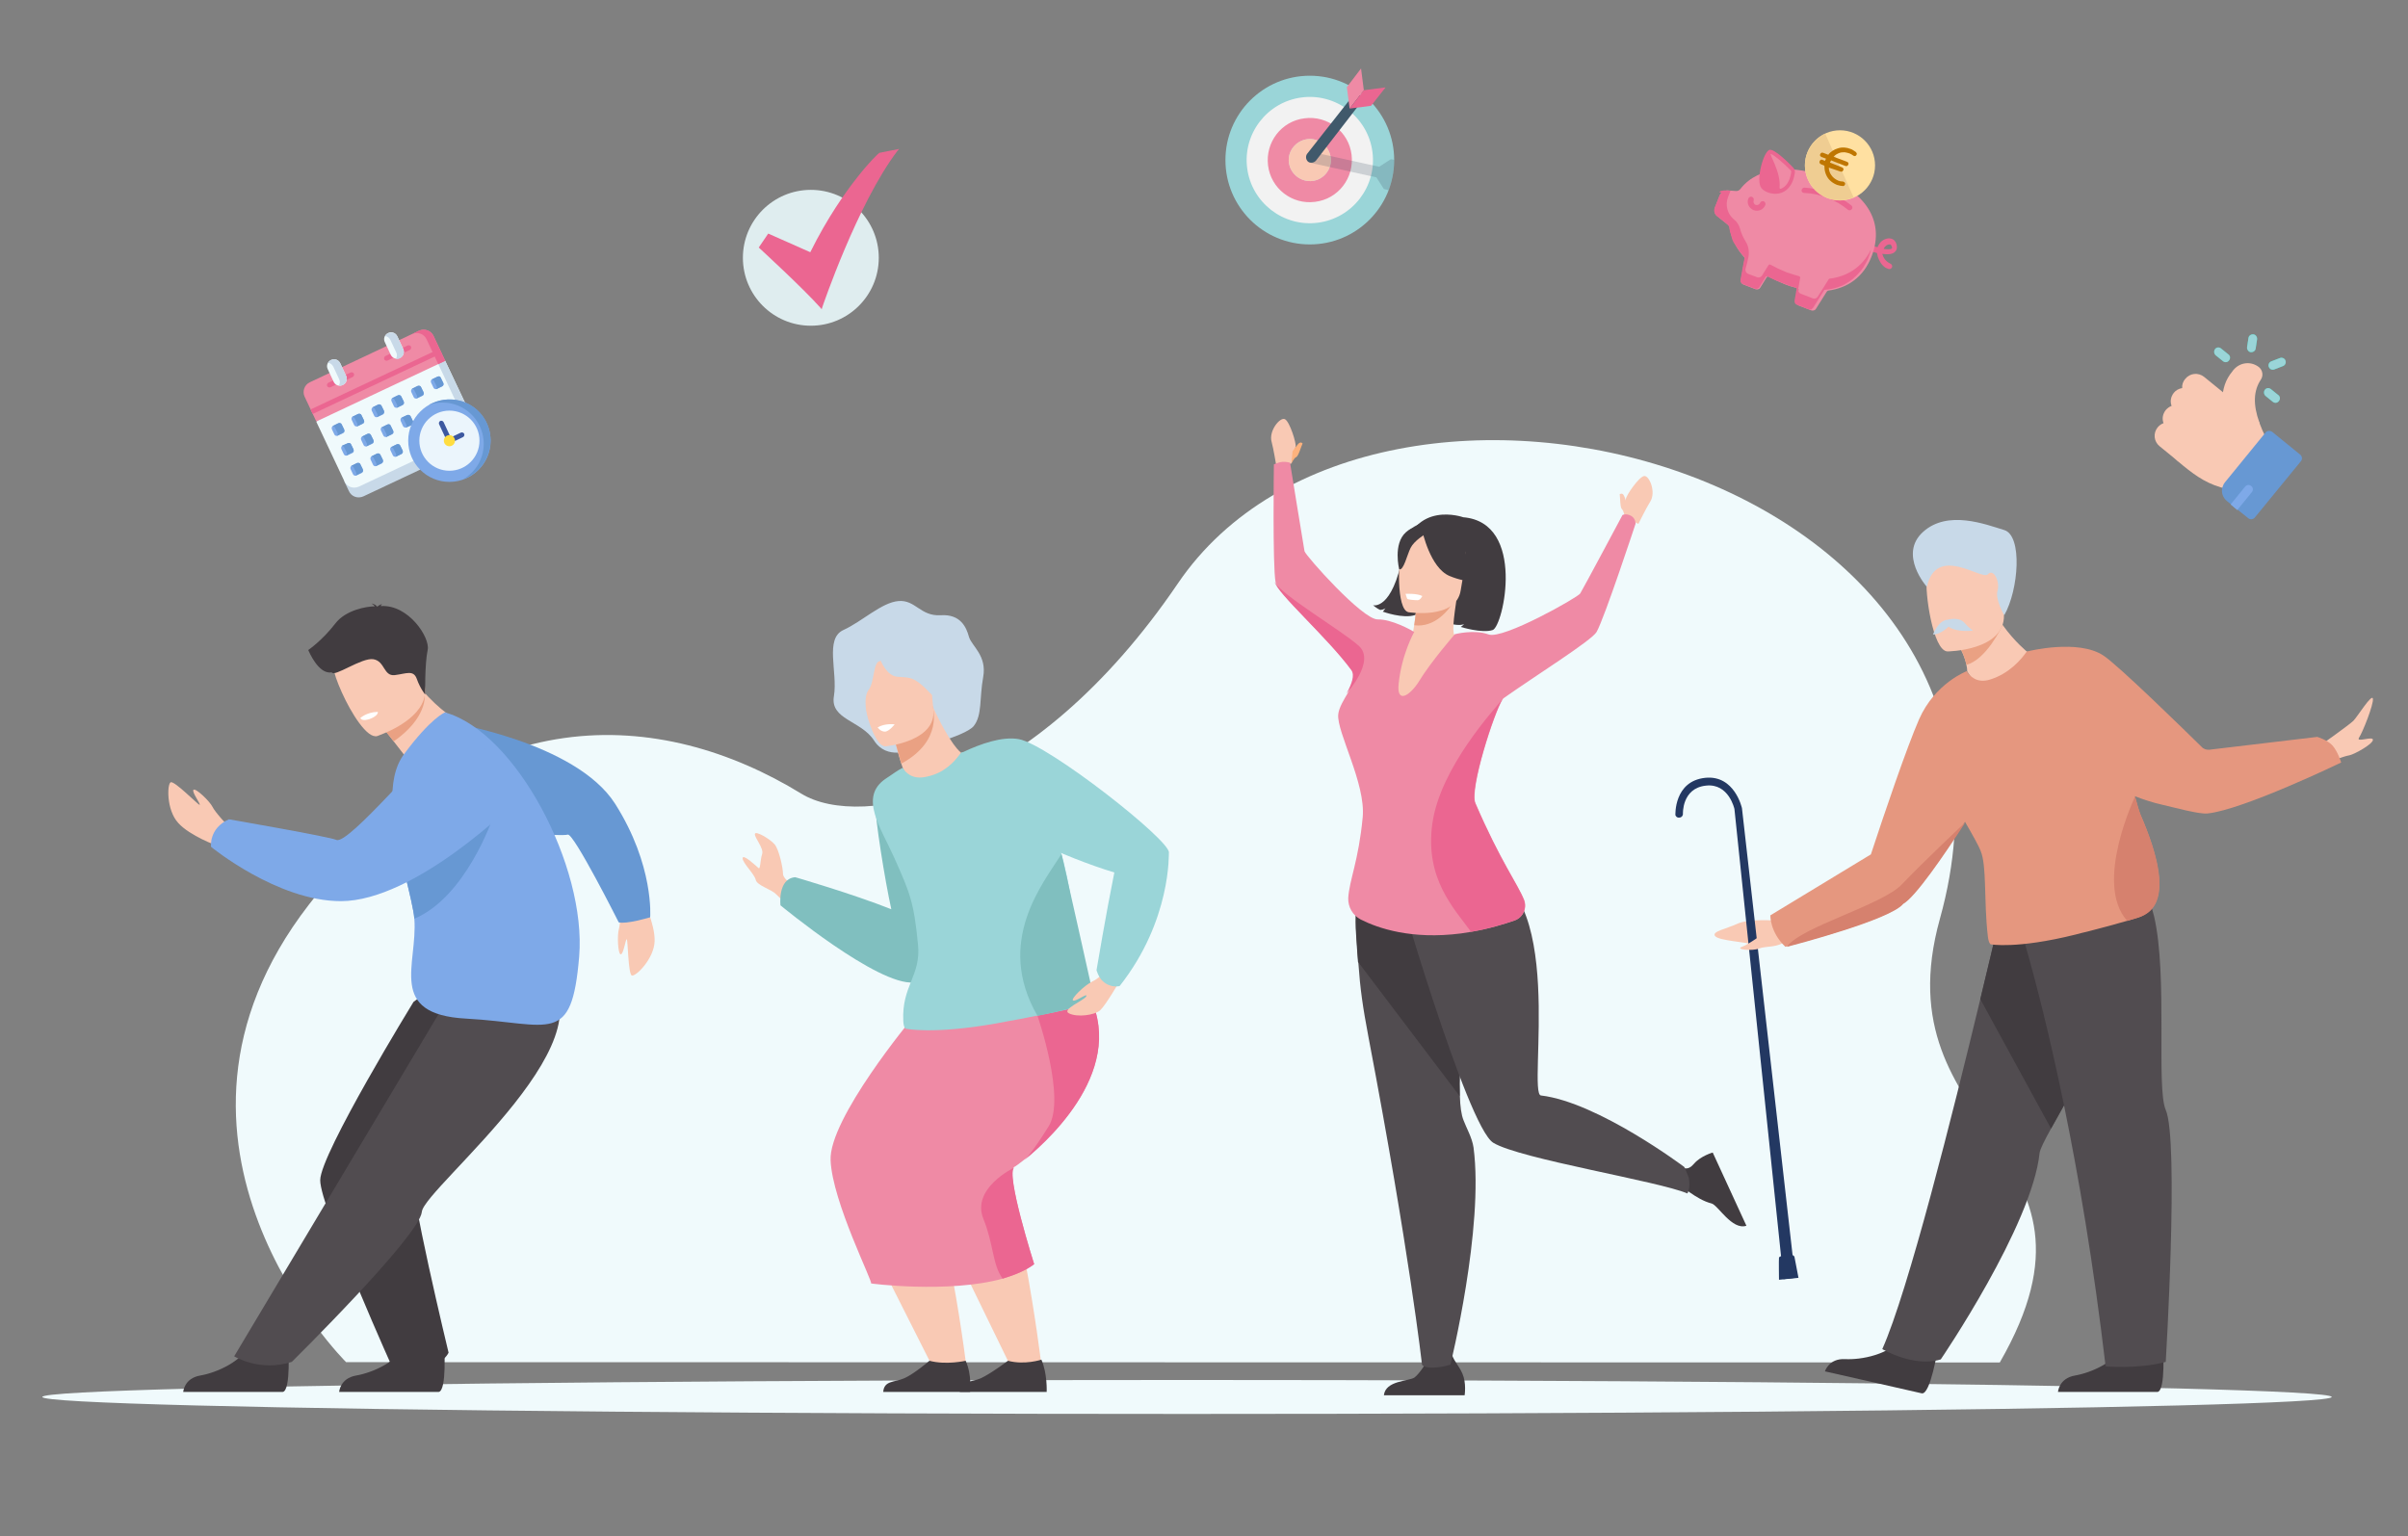 <svg xmlns="http://www.w3.org/2000/svg" xmlns:xlink="http://www.w3.org/1999/xlink" x="0px" y="0px" width="864.8px" height="551.9px" viewBox="0 0 864.8 551.9" style="enable-background:new 0 0 864.8 551.9;" xml:space="preserve"><rect x="0" y="0" width="864.8" height="551.9" fill="#808080" stroke="none"/><style type="text/css">	.st0{fill:#F0FAFC;}	.st1{display:none;}	.st2{display:inline;fill:#FFB27D;}	.st3{display:inline;fill:#C8D9E8;}	.st4{display:inline;fill:#E8945B;}	.st5{display:inline;}	.st6{fill:#FFB27D;}	.st7{display:inline;fill:#2B478B;}	.st8{display:inline;fill:#739AF0;}	.st9{display:inline;fill:#F99746;}	.st10{display:inline;fill:#ED7D2B;}	.st11{display:inline;fill:#FFFFFF;}	.st12{fill:#C8D9E8;}	.st13{fill:#F9C9B4;}	.st14{fill:#EF8AA5;}	.st15{fill:#413C40;}	.st16{fill:#EB6691;}	.st17{fill:#80BFBF;}	.st18{fill:#9AD5D8;}	.st19{fill:#EAA183;}	.st20{fill:#FFFFFF;}	.st21{fill:#233862;}	.st22{fill:#514C50;}	.st23{fill:#E5977F;}	.st24{fill:#D6816E;}	.st25{fill:#B2443B;}	.st26{fill:#6798D3;}	.st27{fill:#7EA9E8;}	.st28{fill:#FFE0A1;}	.st29{fill:#EFCD92;}	.st30{fill:#BF7600;}	.st31{fill:#29CCB1;}	.st32{fill:#73C3FF;}	.st33{fill:#F2F2F2;}	.st34{fill:#CDD6E0;}	.st35{opacity:0.2;fill:#334A5E;enable-background:new    ;}	.st36{fill:#40596B;}	.st37{fill:#DFEDEF;}	.st38{fill:#EBF5FC;}	.st39{fill:#3C58A0;}	.st40{fill:#FFDD40;}</style><g id="&#x421;&#x43B;&#x43E;&#x439;_2">	<g>		<path class="st0" d="M124.3,489.3c0,0-79.4-78.9-13.4-164.3c58.6-75.8,126.8-70.6,176.9-39.9c21.3,13.1,82.8,1.6,135.2-75.5   c71.4-105.2,318.8-41.4,273.7,120.4c-21.8,78.3,66.5,81.2,21.5,159.4L124.3,489.3z"></path>		<g id="shadow">			<ellipse class="st0" cx="426.3" cy="501.8" rx="411.1" ry="6.1"></ellipse>		</g>		<g class="st1">			<path class="st2" d="M590.8,316.6c0,0,7.1-4,9.1-4.1c2-0.1,8.8,1,8.3,2.5c-0.6,1.5-6.9,2.9-7.7,4c-0.8,1.1,4.4,1.2,3.2,2    c-1.3,0.8-11.3,1.1-12.2,0.9C590.5,321.8,590.8,316.6,590.8,316.6z"></path>			<path class="st2" d="M404.9,274.2c0,0-4-7.1-5.8-8.2c-1.7-1.1-8.1-3.7-8.4-2.1c-0.3,1.6,4.4,6.1,4.5,7.4c0.1,1.3-4.4-1.2-3.7,0.1    c0.7,1.3,9.1,6.8,10,7.1C402.5,278.8,404.9,274.2,404.9,274.2z"></path>			<path class="st3" d="M530.7,225.5c1.8-5,0.3-10.4-5.6-11c-5.3-0.6-10-2.4-11.8,2.6c-1.8,5,0.1,12.3,5.1,14.1    C523.3,233.1,528.8,230.5,530.7,225.5z"></path>			<path class="st3" d="M511,253.8c0,0,26-10.4,12.9-29.4c0,0-4.8-3.3-7.6-3.8c0,0-8.6-6.4-16.6-1.9c-8,4.5-12.2,8.3-9.5,15.9    C492.8,242.2,511,253.8,511,253.8z"></path>			<path class="st2" d="M495,247.7c0,0-0.7,2.7-1.6,6.5c-0.4,1.8-0.9,3.9-1.3,6c-0.3,1.5-0.6,3-0.8,4.5l-5,22.5l27.5-0.5l-1.3-17.1    c0,0-2.3-4-1.3-20.6c0-0.2,0-0.3,0-0.3L495,247.7z"></path>			<path class="st4" d="M493.4,254.2c-0.4,1.8-1.4,6.9-1.9,9c17.2-0.3,19.4-12.5,19.6-14.2c0-0.2,0-0.3,0-0.3    S501.2,251.4,493.4,254.2z"></path>			<g class="st5">				<path class="st6" d="M489.5,255c0,0,17.2,6.9,21.3-3.8c4.2-10.8,9.2-17.1-1.6-22c-10.8-4.9-14.5-1.6-16.8,1.6     C490.1,234.1,485.1,252.9,489.5,255z"></path>			</g>			<path class="st3" d="M499.2,223.7c0,0-5.6,18.5,16.3,24.3C515.6,248,524.3,222.8,499.2,223.7z"></path>			<path class="st3" d="M502.6,227c0,0-8.6,7-12.2,8.4C490.4,235.4,487.3,221.6,502.6,227L502.6,227z"></path>			<path class="st2" d="M497.8,478.8c0.5,6.6,0.8,11.2,0.8,11.2h-12.3c0,0-1.3-4.4-3.3-11c-3.3-11.3-8.5-29.2-11.9-43    c-5.4-21.8-2.4-84.1-2.4-84.1s21.7,1.6,32.6,2.8c10.9,1.3-4.7,74.2-5.8,77.1C494.6,433.8,496.6,462.5,497.8,478.8z"></path>			<path class="st2" d="M565.3,447.8c-0.1,0.2-0.2,0.3-0.2,0.3s-0.3,0-1-0.1h0c-2.1-0.3-7.5-1-14.2-2.1    c-14.8-2.4-35.9-6.7-42.5-11.8c-10.5-8.2-25-81.6-25-81.6s7.4-10.5,30.4-6.6c23,3.9,6.9,72,14,72.3c4.7,0.2,19.6,7.4,30,12.8    c5.4,2.8,9.6,5,10.6,5.6C570.1,437.9,566.2,446.1,565.3,447.8z"></path>			<path class="st7" d="M468.7,351.9c0,0-10.1,50.2-8.5,71.3c1.6,21.2,7.6,28.8,7.6,28.8s20,9.8,63.1-21.3c0,0,14.7-10,22.8-12.6    c1.3-0.4,1.8-2.1,0.9-3.1c-5.3-6.2-18.3-22.2-18.5-30.4c-0.2-10.4-12-47.7-23.4-46.8C501.4,338.6,468.7,351.9,468.7,351.9z"></path>			<path class="st8" d="M498.6,490h-12.3c0,0-1.3-4.4-3.3-11c3.5,0.9,9.2,1.6,14.8-0.2C498.3,485.4,498.6,490,498.6,490z"></path>			<path class="st7" d="M498.6,488.8c0,0-7,1.6-13,0c0,0-5.6,4.8-9.1,6.3c-3.4,1.5-7.2,0.7-7.5,4.9h31.2    C500.3,500,500.9,493.8,498.6,488.8z"></path>			<path class="st8" d="M565.3,447.8c-0.4,0.1-0.8,0.1-1.2,0.2h0c-2.1-0.3-7.5-1-14.2-2.1c7.5-5.9,7-15,7-15c5.4,2.8,9.6,5,10.6,5.6    C570.1,437.9,566.2,446.1,565.3,447.8z"></path>			<path class="st7" d="M567.5,436.5c0,0-2.3,6.8-6.8,11c0,0,1.1,7.3,0.6,11c-0.5,3.7-3.2,6.5,0.2,9l16.4-26.6    C577.9,441,573,437.2,567.5,436.5z"></path>			<path class="st9" d="M595.3,318.6c-0.2-1-1.8-3.5-1.8-3.5s-34.6-0.1-40.2-0.4c-5.6-0.2-14.3-31.3-19.8-36.1    c-5.5-4.8-20.9-9.1-20.9-9.1l-0.1,3.3l-24.8,1.2l3.2-7.2c0,0-7-1.8-17.2,0.6c-10.2,2.4-30.5,22.4-38.8,19.7    c-8.3-2.7-30.4-14.6-30.4-14.6s-2.2,0.7-3.2,1.9c-0.9,1-1.4,4.3-1.4,4.3s5.7,8.3,13.2,16.3c6.1,6.5,13.4,12.7,19.9,14    c9.2,1.9,23-1.3,32.1-4c0.3-0.1,0.6-0.2,0.8-0.3c-2.4,11.9-3.7,27.9-1.8,48.6c0,0,2.5,12.9,25.8,9.7c12.3-1.7,21.7-3.8,28.1-5.8    c5.7-1.8,8.9-3.7,9.6-5.4c0.6-1.4-0.6-13.5-2.3-27.9c6.7,7.4,15.3,13.8,25,13.8c18.1,0,44.2-14.7,44.2-14.7    S596,321.4,595.3,318.6z"></path>			<path class="st9" d="M490.8,266.9c0,0,0.1,3.6,3.9,4.2c3.9,0.7,17.8-1.5,17.8-1.5v6.8l-36.4,1L490.8,266.9z"></path>			<path class="st10" d="M527.6,351.9c-0.7,1.7-4,3.6-9.6,5.4c-9.7-17.7,7.2-33.4,7.2-33.4C527.3,341.4,528.3,350.2,527.6,351.9z"></path>			<path class="st10" d="M464.9,305c-9.1,2.7-22.8,5.9-32.1,4c-6.5-1.3-13.8-7.5-19.9-14l0,0c0,0,18.3,10,29.8,9    C454.4,303,464.9,305,464.9,305z"></path>			<path class="st11" d="M490,248c0,0,0.2,1.8,1.5,2.6c1.4,0.7,4.2-0.6,4.2-0.6S493.1,247.9,490,248z"></path>		</g>		<g>			<path class="st12" d="M327.2,269.3c0,0-8.7,3.9-13.3-3.3c-4.6-7.2-15.9-7.5-14.4-16c1.4-8.6-3.4-20.6,3.4-23.7    c6.8-3.1,13.7-9.9,19.8-10.4c6.1-0.5,7.8,5.5,15.1,5.1c7.3-0.5,9.3,4.5,10.2,7.8c1,3.3,6.5,6.7,5.1,14.4    c-1.4,7.7-0.3,13.7-3.4,17.6C346.5,264.7,327.2,269.3,327.2,269.3z"></path>			<path class="st13" d="M308.6,438.8l28.6,56.7l10.4-0.5c0,0-8.4-70.9-18.8-75.1C318.4,415.6,308.6,438.8,308.6,438.8z"></path>			<path class="st13" d="M334.6,432.6l28.2,57.9l11.1-1c0,0-8.8-71.6-19.2-75.9C344.4,409.5,334.6,432.6,334.6,432.6z"></path>			<path class="st14" d="M371.4,454.1c-3,2.3-7,3.9-11.3,5.2c-19.5,5.4-48.1,1.7-47.3,1.7c1,0-13.9-29.3-14.5-44.2    c-0.7-14.9,29.2-50.9,29.2-50.9l59.7-12.6l1.3-0.3c18.7,27.6-9.9,55-20.7,63.6c0,0,0,0,0,0c0,0,0,0,0,0c-1.8,1.4-3.1,2.4-3.6,2.6    c0,0,0,0,0,0C361,421.3,371.4,454.1,371.4,454.1z"></path>			<path class="st15" d="M346.8,488.8c0,0-7,1.6-13,0c0,0-5.6,4.8-9.1,6.3c-3.4,1.5-7.2,0.7-7.5,4.9h31.2    C348.4,500,349.1,493.8,346.8,488.8z"></path>			<path class="st15" d="M374,488.4c0,0-6,2-12,0.4c0,0-6.4,4.8-9.8,6.3c-3.4,1.5-7.2,0.7-7.5,4.9h31.2    C375.9,500,376.2,493.4,374,488.4z"></path>			<path class="st16" d="M371.4,454.1c-3,2.3-7,3.9-11.3,5.2c-3.7-4.9-3.2-12.3-6.9-21.4c-4.5-10.9,10.6-18.3,11.1-18.5    C361,421.3,371.4,454.1,371.4,454.1z"></path>			<path class="st16" d="M367.9,416.7c0.3-0.3,2.8-2.6,8.7-12.1c6.3-10.1-4-39.7-4-39.7l14.6-11.5l1.3-0.3    C407.3,380.6,378.6,408,367.9,416.7z"></path>			<path class="st13" d="M286.5,319.3c0,0-5.3-3.3-5.3-5.4c0-2.1-1.4-8.7-3-10.6c-1.6-1.9-7-5.1-7.1-3.7c-0.1,1.4,3.3,5.1,2.6,7.2    c-0.7,2.1-0.6,5.7-1.3,5c-0.8-0.7-5.7-5.3-5.7-3.5c0,1.7,4.2,5.6,4.7,7.7c0.4,2.1,5.6,3.4,7.3,5.2c1.7,1.8,8.4,7.6,8.4,7.6    L286.5,319.3z"></path>			<path class="st17" d="M339.4,337.7l-15.5-60.9c0-0.1-9.3,6.3-9.5,12.2c-0.2,4.7,3.4,27.2,5.7,37.6c-14.1-5.6-34.5-11.5-34.5-11.5    c-6.4,0.5-5.3,10.1-5.3,10.1s35,29,47.9,27.7c4.8-0.5,4.6-11.6,4.9-17.5L339.4,337.7z"></path>			<path class="st13" d="M319.6,259c0,0,0.6,2.8,1.6,6.5c0.5,1.8,1,3.9,1.6,5.9c0.4,1.5,0.9,3,1.4,4.4l9.1,20.8l11.9-26.2    c0,0-3.9-2.5-10.7-17.7c-0.1-0.2-0.1-0.2-0.1-0.2L319.6,259z"></path>			<path class="st18" d="M387.7,361.6c0,0-5.2,1.3-15.1,3.2c-1.7,0.3-3.5,0.7-5.5,1.1c-0.7,0.1-1.5,0.3-2.2,0.4    c-2.2,0.4-4.5,0.8-7,1.3c-23.1,4.1-32.7,1.9-32.7,1.9s-0.7-0.4-0.8-2.8c-0.6-12.6,6.4-16.2,5.3-27.3c-1.5-15.6-3-18.8-8.5-31.2    c-4.8-10.8-12.9-21.9-3.1-28.5c0.2-0.1,0.4-0.3,0.6-0.4c1.6-1,3.6-2.6,5.5-3.5c1,1.7,3.4,4.4,8.6,3.2c3.2-0.7,5.5-1.9,7.3-3.3    c0.1-0.1,0.2-0.1,0.3-0.2c2-1.5,3.3-3.2,4.3-4.5c0.2-0.2,0.4-0.5,0.6-0.7c0,0,0,0,0,0c0,0,0,0,0,0c0.1,0,0.4,0,0.7,0    c1.4,0.1,4,0.6,4,0.6c0.8,1.4-0.4,1.9,0.2,3.4c2.1,5.2,24.2,19.1,24.6,19.6c1.6,2,3.4,3.8,4.3,6.1    C387.9,324.5,387.7,361.6,387.7,361.6z"></path>			<path class="st19" d="M321.2,265.5c0.5,1.8,1.9,6.7,2.5,8.8c15.1-8.2,11.5-20,10.9-21.6c-0.1-0.2-0.1-0.2-0.1-0.2    S326.8,259.5,321.2,265.5z"></path>			<g>				<path class="st13" d="M318,268.1c0,0,18.4-1.7,17.2-13.2c-1.3-11.5,0.3-19.4-11.6-18.8c-11.8,0.6-13.6,5.3-14.1,9.2     C309,249.2,313.2,268.2,318,268.1z"></path>			</g>			<path class="st20" d="M315.2,261.3c0,0,1,1.5,2.6,1.5c1.5,0,3.5-2.6,3.5-2.6S317.8,259.7,315.2,261.3z"></path>			<path class="st17" d="M393.2,360c0,0-10.7,2.9-20.6,4.9c-15.4-26.6,2-47.6,8.6-58.1C381.4,307,393.2,360,393.2,360z"></path>			<path class="st13" d="M397,348.6c0,0-1.7,2.5-4.6,3.9c-3,1.4-8.1,6.5-7,6.9c1.1,0.4,5.4-3,4.7-1.5c-0.8,1.5-9,4.7-6.2,6.1    c2.9,1.5,9.2,0.7,11.2-1.1c2-1.8,6.9-10.3,6.9-10.3L397,348.6z"></path>			<path class="st18" d="M402.1,354.2c0,0-3.2,0.9-6.1-1.8c-1.5-1.4-2.2-3.9-2.2-3.9s3.4-20.3,6.4-35.1c-8.6-2.6-19.7-6.9-29.4-11.7    c-0.2-0.1-0.4-0.2-0.5-0.3c-9.1-4.7-16.8-9.8-19.8-14.6c-4-6.4-7.8-9.6-10.1-11.2c2-1.5,3.3-3.2,4.3-4.5c0.2-0.2,0.4-0.5,0.6-0.7    c0,0,0,0,0,0c0.2-0.1,0.5-0.2,0.7-0.3c5.9-2.8,13.9-5.7,19.9-4.6c10.7,2,54.6,36.5,53.9,40.8    C419.7,306.3,420.8,330.5,402.1,354.2z"></path>			<path class="st12" d="M316.3,237.3c0,0,2.1,5.5,6,5.8c3.9,0.3,5.3,0,8.8,3c3.5,3,4,5.1,6.3,3.6c2.4-1.4-3.4-21.5-13.9-19.4    c-10.5,2.2-21.7,13.6-20.1,18.3c1.6,4.7,8.1,9,8.1,9s-1.7-6.8,0.4-9.7C314.2,245,313.4,237.5,316.3,237.3z"></path>		</g>		<g>			<path class="st13" d="M638,330.7c0,0-9.9-0.8-14,1.1c-4.1,1.9-9.5,2.8-8,4.5c1.6,1.7,11.3,2,15.2,3.3c3.9,1.3,10.5-1.7,10.5-1.7    L638,330.7z"></path>			<g>				<path class="st21" d="M644.7,459l-19.1-168.7c0,0-2.6-12-13.2-10.9c-11.3,1.2-10.7,13.4-10.7,13.4s0.3,1,1.4,0.9     c1.2-0.1,1.3-1.2,1.3-1.2s-0.5-9.4,8.3-10.3c8.2-0.9,10.2,8.4,10.2,8.4l17.6,168.9L644.7,459z"></path>				<path class="st21" d="M638.9,459.7l7-0.7l-1.4-7.3c0,0,0-1-1.5-0.9c-1.3,0.1-4,0.2-4.1,1C638.8,452.4,638.9,459.7,638.9,459.7z"></path>			</g>			<path class="st13" d="M633.6,335.1c0,0-5.3,4-8,5c-2.7,1,3.8,1.6,6.2,0.6c2.4-1,6.9-0.1,9.9-3    C644.7,334.8,633.6,335.1,633.6,335.1z"></path>			<path class="st13" d="M833.5,267.6c0,0,10.3-7.3,11.7-8.7c1.4-1.4,6.7-10,7-7.9c0.3,2-3.7,12.1-5,14c-1.2,1.9,5.2-0.8,5,0.8    c-0.2,1.6-6.6,5.1-8.4,5.5c-1.9,0.3-6.9,2.2-6.9,2.2L833.5,267.6z"></path>			<path class="st15" d="M695.9,484.6c0,0-2.6,16.4-5.7,15.9c-0.4-0.1-15.4-3.5-15.4-3.5l-19.4-4.4c0,0,1.4-4.7,7.2-4.4    c5.8,0.3,16.1-1.5,21.2-8.2C689.1,473.1,695.9,484.6,695.9,484.6z"></path>			<path class="st22" d="M736.6,405.4c-2.4,4.3-3.9,7.4-4.1,8.7c-2.7,26.1-35.5,74.2-35.5,74.2c-9.7,3-21-3.7-21-3.7    c9.3-20.8,25.3-84.5,35.2-125.7c5.2-21.5,8.7-36.9,8.7-36.9s24.8,2.3,30,3.2C781.2,330.7,748.6,383.5,736.6,405.4z"></path>			<path class="st15" d="M736.6,405.4l-25.4-46.5c5.2-21.5,8.7-36.9,8.7-36.9s24.8,2.3,30,3.2C781.2,330.7,748.6,383.5,736.6,405.4z    "></path>			<path class="st15" d="M776.8,483.2c0,0,1.1,16.5-2,16.8c-0.4,0-15.8,0-15.8,0l-19.9,0c0,0,0.3-4.9,6.1-5.9    c5.8-1,15.4-5,18.9-12.6C767.7,473.5,776.8,483.2,776.8,483.2z"></path>			<path class="st22" d="M777.8,489.2c-10.1,2.7-21.6,1.6-21.6,1.6c-8.7-74-21.7-126.4-28.7-150.9c-0.7-2.6-1.4-4.8-2-6.7    c-1.7-5.8-2.8-8.9-2.8-8.9s21.4-10.8,40.8-8.9c4,0.4,6.7,3.7,8.6,8.7c0.6,1.5,1,3.2,1.5,5v0c5,21.5,0.7,61.6,4.2,69.6    C782.6,409.7,777.8,489.2,777.8,489.2z"></path>			<path class="st13" d="M728.1,234.2l-9.8,24.9l-11.8-17.9c0-0.8-0.1-1.6-0.3-2.4c-0.5-2.6-1.6-5-2.8-7c-2-3.5-4.3-5.8-4.3-5.8    l15.2-9.7c1.5,3.1,3.2,5.9,5,8.3c0,0,0,0,0,0C723.6,230.6,728.1,234.2,728.1,234.2z"></path>			<path class="st19" d="M719.2,224.6C719.2,224.6,719.2,224.6,719.2,224.6c-0.3,0.6-5.9,12.4-13,14.2c-0.5-2.6-1.6-5-2.8-7    C706.5,228.5,712.3,225.1,719.2,224.6C719.2,224.6,719.2,224.6,719.2,224.6z"></path>			<path class="st23" d="M837.6,267.7c-1.9-2-5.4-3-5.4-3l-38.7,4.6c-1,0.1-2.1-0.2-2.8-1c-5.7-5.6-30.2-29.6-35.4-32.9    c-9.1-5.9-26.8-1.5-26.8-1.5s0,0,0,0c0,0,0,0,0,0c0,0-0.2,0-0.6,0.1c-1.8,2.6-6.1,7.9-13.2,10.1c-4.8,1.5-7.3-1.3-8.4-3    c0,0-11.4,4.3-17.1,17.3c-4.5,10.3-12.5,33.9-17.3,48.5l-36.1,21.9c0,0-0.2,6,5.4,11.3c0,0,0.1,0,0.3-0.1    c3.4-0.9,37.4-9.8,41.8-15.4c4.4-2.5,14.5-17.2,22.4-29.4c0,0,0,0,0,0c2.8,4.8,5,8.8,5.6,10.4c2.3,5.5,1.1,17.5,2.6,30.7    c0.3,2.6,1,2.9,1,2.9s9.2,1.8,30.5-3.5c1.5-0.4,3-0.8,4.4-1.1c5.5-1.4,10.2-2.7,14-3.8c1.1-0.3,2.1-0.6,3-0.9    c4.9-1.4,15.7-5.5,1.8-37.5c-0.4-1-1.1-3.3-1.9-6.4c0,0,0,0,0,0c3.1,1.2,6.4,2.3,10,3.1c4.4,1,12.9,3.4,16.1,3.1    c12.8-1.3,48-18.3,48-18.3S839.6,269.9,837.6,267.7z"></path>			<path class="st24" d="M767,329.9c-0.9,0.3-1.9,0.5-3,0.9c-12.2-13.4,2.8-44.7,2.8-44.7l0,0c0.8,3,1.5,5.4,1.9,6.4    C782.6,324.4,771.9,328.5,767,329.9z"></path>			<path class="st13" d="M699.4,234c0,0,20.6-0.2,20.3-13.1c-0.3-12.8,2.1-21.5-11.1-21.9c-13.2-0.4-15.6,4.6-16.6,8.9    C691.2,212.2,694.1,233.8,699.4,234z"></path>			<path class="st24" d="M705.9,295.3c-7.9,12.2-18,26.9-22.4,29.4c-4.5,5.6-38.5,14.6-41.8,15.4c5.1-7.2,34.1-14.9,41.3-22.4    C690.7,309.6,705.9,295.3,705.9,295.3z"></path>			<path class="st25" d="M705.9,295.2C705.9,295.2,705.9,295.2,705.9,295.2C705.9,295.2,705.9,295.2,705.9,295.2z"></path>			<path class="st12" d="M692,210.8c0,0-10.3-11.6-1.4-19.7c8.9-8.1,22.6-2.7,29.2-0.7c6.6,2,5.2,21.5,0,30.6c0,0-3.4-5.8-2.4-8.9    c0.9-3.1-1.4-8.1-3.5-5.8C711.7,208.6,695.5,195.3,692,210.8z"></path>			<path class="st12" d="M699.5,222.6c0,0,3.9-1.2,6,1.1c2,2.3,3.1,2.8,3.1,2.8s-5.8,0.8-8.8-1.4c0,0-2.9,2.9-5.6,2.8    C694.2,227.9,696.1,222.8,699.5,222.6z"></path>		</g>		<g>			<path class="st15" d="M103.5,483.2c0,0,1.1,16.5-2,16.8c-0.4,0-15.8,0-15.8,0l-19.9,0c0,0,0.3-4.9,6.1-5.9    c5.8-1,15.4-5,18.9-12.6C94.4,473.5,103.5,483.2,103.5,483.2z"></path>			<path class="st15" d="M148.5,359.9c0,0-33.4,54.4-33.5,64c-0.1,9.7,27.2,70.2,27.2,70.2s15.5-1.5,18.9-8.2    c0,0-14.9-61.8-12.3-62.7c2.7-0.9,41.2-35.7,44.5-48C196.8,363,177.9,336.5,148.5,359.9z"></path>			<path class="st22" d="M162.5,355.9L84.1,487.2c0,0,9.2,5.7,20.7,2c0,0,45.9-45.3,46.7-53.9c0.7-8.6,74.4-66.1,40.9-87.4    S162.5,355.9,162.5,355.9z"></path>			<path class="st13" d="M82.2,297c0,0-4.9-5.1-5.9-7.2c-1-2-6-6.8-6.8-6.1c-0.8,0.6,2.7,5.3,2.2,5.4c-0.5,0.1-9-8.7-10.4-8.1    c-1.3,0.6-1.6,9.9,2.7,14.6c4.2,4.7,14,8.2,14,8.2L82.2,297z"></path>			<path class="st13" d="M223,324.3c0,0-0.1,7.1-0.7,9.3c-0.7,2.2-0.4,9,0.6,9.2c1,0.2,1.8-5.7,2.2-5.4c0.4,0.2,0.5,12.5,1.8,13    c1.4,0.5,8-6,8.2-12.3c0.2-6.3-4.4-15.6-4.4-15.6L223,324.3z"></path>			<path class="st26" d="M160.9,259.4c0,0,45.8,7.1,60,29.3c14.1,22.2,12.6,40.8,12.6,40.8s-8.7,2.6-11.3,1.8    c0,0-16.2-32.2-18.3-31.5c-2,0.7-28.5-0.7-32.3-4.1C167.8,292.1,160.9,259.4,160.9,259.4z"></path>			<path class="st15" d="M159.5,483.2c0,0,1.1,16.5-2,16.8c-0.4,0-15.8,0-15.8,0l-19.9,0c0,0,0.3-4.9,6.1-5.9    c5.8-1,15.4-5,18.9-12.6C150.3,473.5,159.5,483.2,159.5,483.2z"></path>			<path class="st13" d="M132.2,251.7c0,0,5.2,3.1,6.3,10.9l15.8,20.3l7.2-25.9c0,0-9-6-15-16.4L132.2,251.7z"></path>			<path class="st27" d="M208,343.6c-2.7,32.3-10.1,24-40.5,22.3c-28.7-1.5-17.4-19.5-18.7-35.9c-0.1-1-0.2-1.9-0.4-2.9    c-0.9-4.9-2.4-10.6-3.8-16.5c-3.5-14.5-6.4-30.4,0.5-39.7c9.7-13.1,14.7-15,14.7-15C185.2,262.9,210.7,311.3,208,343.6z"></path>			<path class="st26" d="M177.2,293.1c-0.1,0.6-9.9,29.2-28.4,36.9c-0.1-1-0.2-1.9-0.4-2.9c-0.9-4.9-2.4-10.6-3.8-16.5    c0.9-0.7,1.8-1.3,2.7-1.7C156.8,304.3,176.9,293.5,177.2,293.1z"></path>			<path class="st27" d="M184.9,288.2c0,0-35.7,35.5-62.5,35.5c-22.8,0-46.6-19.5-46.6-19.5s-0.9-6.6,6.4-9.9c0,0,36.4,6.3,38.6,7.4    c4.3,2,33.6-33.6,38.8-36C175.5,258.2,184.9,288.2,184.9,288.2z"></path>			<path class="st19" d="M137.2,261.1l4.2,5.2c11.8-8.2,11.5-16.4,10.9-17.5l-12,9L137.2,261.1z"></path>			<path class="st13" d="M152.1,244.6c3.4,10.2-8.6,16.5-14.1,18.8c-1.5,0.6-2.5,1-2.5,1c-1.9,0.5-4.2-1.6-6.5-4.7    c-4.6-6.2-9-16.6-9.2-19.7c-0.4-4.7,0.5-10.6,14.1-14.3C147.4,222,147.7,231.6,152.1,244.6z"></path>			<path class="st15" d="M110.7,233.5c0,0,5-3.4,9.7-9.5c3.8-5,11.5-6.2,14.2-6.2c-0.2-0.3-0.6-0.7-1.2-1c0,0,1.3,0.1,1.9,1    c0.1,0,0.2,0,0.2,0.1c0,0,0.9-0.8,1.8-0.9c0,0-0.5,0.2-0.5,0.6c0,0,0,0.1,0,0.1c10-0.6,17.7,11.4,16.8,15.7    c-1.1,5.2-0.9,16.1-0.9,16.1s-1.8-2.2-3-5.6c-1.2-3.4-3.8-1.9-7.9-1.4c-4.1,0.5-3.5-5-7.7-5.7c-4.2-0.7-14.1,6.6-15,4.7    C114.4,242.4,110.9,233.9,110.7,233.5z"></path>			<path class="st20" d="M135.7,255.7c0,0,0.3,1.4-3,2.6c0,0-2.7,1-3.3-0.4C129.4,258,131.5,255.8,135.7,255.7z"></path>		</g>		<g>			<path class="st15" d="M519.8,207.2c0,0,5.7,9.3-5,15.2c0,0,8.2,3,11,1.8c0,0-0.7,0.7-1.2,1c0,0,7.7,2.4,11.5,1.1    s12.1-38.6-10.6-40.5c0,0-17.9-6.4-21.7,13.6s-10.7,18-10.7,18s1.7,1.4,2.6,1.7c0,0,1.5-0.1,1.9-0.7c0,0-0.6,1-1,1.3    c0,0,7.3,2.7,11.7,1.2C512.8,219.3,519.7,211.6,519.8,207.2z"></path>			<path class="st15" d="M497,501.2h29c0,0,0.7-4.4-0.8-7.8c-1.4-3.2-3.7-5.2-3.9-7.7c-1.8,1.9-4.1,3.1-8.3,2.6    c-0.5,0.8-3.3,5.3-5,6.5C506,496.2,497.6,495.8,497,501.2z"></path>			<path class="st22" d="M520.9,490.2c0,0-2.5,0.8-5,1c-4.6,0.4-5.2-1-5.2-1s-4.5-40.4-19.2-117.5c-2.1-11.1-3-17.3-3.7-27.2    c-0.2-3-0.5-6.3-0.7-10.1c-0.7-10.4,0.9-27.9,8.7-32.5c3.5-2.1,8.4-1.5,14.9,3.6c0.5,0.4,1,0.8,1.6,1.3    c19,16.5,11.2,63.7,12,85.9c0.1,3.7,0.5,6.7,1.3,8.7c1,2.7,3.1,6.3,3.6,9.8C533,441,520.9,490.2,520.9,490.2z"></path>			<path class="st15" d="M524.2,393.7l-36.5-48.2c-0.2-3-0.5-6.3-0.7-10.1c-0.7-10.4,0.9-27.9,8.7-32.5l14.9,3.6    c0.5,0.4,1,0.8,1.6,1.3C531.2,324.3,523.4,371.5,524.2,393.7z"></path>			<path class="st15" d="M627.2,440.3l-12.1-26.3c0,0-4.3,1.2-6.7,4c-2.3,2.7-4,2.2-9.3-1.5c2,3.1,2.3,4.9,3.5,8.9    c1,0.1,6.5,5.5,12.1,6.9C617,432.9,622,442,627.2,440.3z"></path>			<path class="st22" d="M500.8,314.5c0,0,26,90.2,35.5,96c9.5,5.8,59.5,13.8,69.7,18.2c0,0,1.2-1.8,0.5-5.6    c-0.2-0.8-1.6-3.9-1.6-3.9s-31-23.3-51.5-25.7c-5.1-0.6,10.3-78-23.9-81.1C498.1,309.6,500.8,314.5,500.8,314.5z"></path>			<path class="st13" d="M463.8,166.5c0,0,0.7-3.5,1.5-6.1c0.3-1.2-2.1-8.9-3.8-9.8c-1.7-1-6,4.2-4.8,8.2c0.6,2.1,1.7,8.7,1.7,8.7    L463.8,166.5z"></path>			<path class="st6" d="M463.8,166.5c0,0,0.9-2,1.7-2.3c0.8-0.3,1.7-3.6,2.3-4.9c0,0-0.6-0.9-1.6,0.2c-0.6,0.7-2,2.6-2,2.6    L463.8,166.5z"></path>			<path class="st13" d="M583.3,178.2c0.2,0.4,0.4,1,0.6,1.6c0-0.2,0-0.3,0-0.5c0-1.2,4.6-7.9,6.5-8.3c1.9-0.4,4.5,5.8,2.2,9.3    c-1.2,1.8-4.2,7.9-4.2,7.9l-4.9-2.5c0,0-0.3-2.2-1-2.8c-0.7-0.6-0.6-4-0.8-5.4C581.9,177.5,582.7,176.8,583.3,178.2z"></path>			<path class="st13" d="M506,231.1c-0.1,0,5.2,3.8,9.7,3.3c4.2-0.5,7.6-5.4,7.6-5.4c-1.7-0.6-1.8-3-0.3-13.1l-0.8,0l-13.4,0.6    c0,0-0.3,4.1-0.9,8C507.4,227.8,506.8,230.9,506,231.1z"></path>			<path class="st19" d="M508.8,216.6c0,0-0.3,4.1-0.9,8c7.3,0.9,12.2-5.2,14.3-8.6L508.8,216.6z"></path>			<path class="st15" d="M523.8,214.7c0,0,4.7-5.5,6.4-10.5c1.2-3.6,1.4-17.5-12.7-17.6c0,0-4-0.2-8.2,1.8    c-3.3,1.6-8.2,5.3-5.2,17.9l0.6,4.2L523.8,214.7z"></path>			<path class="st13" d="M489.2,311c0,0,13.1,8.3,35.1,3c0.3-0.1,12.5-2,12.5-2c-0.3-0.8-13.1-22-13.4-22.8    c-3.9-10,5.1-57.9-0.8-60.6c-1.5,1.7-5.8,2.8-9.6,2.5c-4.3-0.4-5.7-2.2-5.3-4.2c-4.7,2.2-8.4,4.3-8.4,4.3    C494.9,237.6,489.2,311,489.2,311z"></path>			<path class="st13" d="M505.8,219.9c0,0,17.2,2.8,18.8-7.9c1.6-10.7,4.9-17.6-6-19.9c-10.9-2.3-13.7,1.5-15.1,5    C502.1,200.5,501.4,218.9,505.8,219.9z"></path>			<path class="st15" d="M510.8,190.7c0,0,2.8,13.3,9.8,16.2c7,2.9,10.4,1.5,10.4,1.5s-4.9-5.2-4.9-13.1    C526.1,195.3,515.3,185.2,510.8,190.7z"></path>			<path class="st15" d="M511.8,191.9c0,0-3.9,2.3-5.2,4.9c-1.3,2.6-2.5,8.2-4.1,7.7c0,0-2.3-9.1,2.4-13.3    C510,186.7,511.8,191.9,511.8,191.9z"></path>			<path class="st14" d="M587.4,188.1c0,0-11.1,33.7-14,38.9c-1.8,3.1-21.8,15.6-33.4,23.8c-0.1,0.1-0.3,0.3-0.4,0.5c0,0,0,0,0,0    c-2.9,4.5-11.9,32.2-9.7,37.2c9,20.9,15.2,29,17.5,34.8c1.1,2.9-0.4,6.2-3.3,7.3c-3.7,1.3-9.2,3-15.6,4.1    c-1.2,0.2-2.5,0.4-3.8,0.6c-17.8,2.3-29.9-1.9-36-5c-2.9-1.5-4.6-4.5-4.5-7.7c0.4-6.6,3.7-13.2,5.2-29.1    c1.1-12.1-9.3-30.4-8.8-36.8c0.2-2.5,2.2-5.6,3.3-7.5c0,0,0,0,0,0c1.9-3.5,3-6.6,1.7-8.4c-8.5-11.6-26.8-27.7-27.5-31.7    c-1.1-5.9-0.6-42.3-0.6-42.3c0.7-0.2,1.7-0.8,3.1-0.9c1.2-0.1,2.7,0.3,2.7,0.3s4.9,30.2,5.2,31.8c0.4,1.6,20.8,24.6,26.3,24.5    c5-0.1,12,3.8,13.1,4.5c0,0-4.5,7.9-5.6,18.6c-0.8,7.5,4.2,4.2,7.4-1c4.2-6.9,12.8-16.8,12.8-16.8s7-1.8,12.1,0.1    c5.2,1.9,32-13.3,32.9-14.7c0.9-1.4,15.2-28.2,15.2-28.2s1.2-0.7,3.1,0.3C587.4,186.2,587.4,188.1,587.4,188.1z"></path>			<path class="st20" d="M510.8,214.1c0,0-0.7,1.5-1.7,1.5c-1,0-3.5-0.2-3.7-0.5c-0.2-0.3-0.6-1.8-0.6-1.8S509,213.1,510.8,214.1z"></path>			<path class="st16" d="M543.9,330.6c-3.7,1.3-9.2,3-15.6,4.1c-6.2-8.5-16.6-19.1-13.9-38.8c2.8-20.3,22.7-41.6,25.1-44.6    c-2.9,4.5-11.9,32.2-9.7,37.2c9,20.9,15.2,29,17.5,34.8C548.4,326.3,546.9,329.6,543.9,330.6z"></path>			<path class="st16" d="M483.6,249.1c1.9-3.5,3-6.6,1.7-8.4c-8.5-11.6-26.8-27.7-27.5-31.7c1.8,4.4,24,17.4,30.2,23    C494.1,237.5,483.8,248.8,483.6,249.1z"></path>		</g>	</g></g><g id="Ebene_2">	<path class="st16" d="M674.4,92.3c-0.1-0.5-0.2-0.9-0.3-1.4c-1.2-0.3-2.1-0.6-2.2-0.7c-0.5-0.2-0.8-0.8-0.6-1.3  c0.2-0.5,0.8-0.7,1.3-0.6c0.6,0.2,1.1,0.4,1.7,0.5c0.2-0.6,0.6-1.2,1-1.7c1-1.1,2.5-1.7,3.8-1.4c1,0.2,1.7,1,2,2  c0.4,1.5-0.1,2.4-0.6,2.8c-0.8,0.8-2.3,1-4.5,0.7c0,0.1,0.1,0.2,0.1,0.3c0.6,1.9,1.9,2.8,2.8,3.2c0.5,0.2,0.8,0.8,0.6,1.3l0,0  c-0.2,0.5-0.8,0.8-1.3,0.6c-0.1,0-0.1,0-0.2-0.1C677,96.3,675.4,95.1,674.4,92.3z M678.8,87.8c-0.4-0.1-1.2,0.1-1.8,0.8  c-0.1,0.2-0.4,0.4-0.5,0.8c1.4,0.2,2.5,0.2,2.9-0.1c0.2-0.2,0.1-0.6,0-0.8C679.2,88,679.1,87.9,678.8,87.8  C678.9,87.8,678.8,87.8,678.8,87.8z"></path>	<path class="st14" d="M617.6,70.3l-1.7,4.3c-0.4,1.1-0.1,2.4,0.9,3.1l3.7,3c0.4,0.3,0.7,0.8,0.7,1.3c0.6,3.8,2.5,7.4,5.3,10.5  c0.1,0.1,0.2,0.3,0.1,0.5l-1.4,7.6c-0.1,0.7,0.3,1.4,0.9,1.6l4.4,1.7c0.6,0.2,1.4,0,1.7-0.6l2.3-3.7c0.2-0.3,0.5-0.3,0.8-0.2  c1.8,1,3.8,1.9,5.7,2.7c1.5,0.6,3,1,4.5,1.4c0.3,0.1,0.5,0.4,0.4,0.7l-0.7,4c-0.1,0.7,0.3,1.4,0.9,1.6l4.4,1.7  c0.6,0.2,1.4,0,1.7-0.6l3.9-6.2c0.1-0.1,0.2-0.2,0.4-0.3c7-0.9,12.8-4.8,15.7-12.4c5.1-13.3-3.3-23.3-16.4-28.4  c-11.2-4.3-24.1-4.2-30.7,4.2c-0.4,0.6-1.1,0.9-1.8,0.8l-2.9-0.2C619.1,68.4,618,69.1,617.6,70.3z"></path>	<g>		<path class="st16" d="M618.2,69.3c-0.3,0.3-0.5,0.6-0.7,1l-1.7,4.3c-0.4,1.1-0.1,2.4,0.9,3.1l1.8,1.4l1.9,1.5l0,0l0,0   c0.4,0.3,0.6,0.8,0.7,1.3c0,0.1,0,0.2,0,0.3c0,0.2,0.1,0.3,0.1,0.5c0,0.1,0.1,0.2,0.1,0.4c0,0.1,0,0.2,0.1,0.3   c0,0.1,0.1,0.2,0.1,0.4c0,0.1,0.1,0.2,0.1,0.3c0,0.1,0.1,0.2,0.1,0.4c0,0.1,0.1,0.2,0.1,0.3c0,0.1,0.1,0.2,0.1,0.4   c0,0.1,0.1,0.2,0.1,0.3c0,0.1,0.1,0.2,0.1,0.4c0,0.1,0.1,0.2,0.1,0.3c0,0.1,0.1,0.2,0.2,0.4c0,0.1,0.1,0.2,0.1,0.3   c0.1,0.1,0.1,0.2,0.2,0.3c0.1,0.1,0.1,0.2,0.2,0.3c0.1,0.1,0.1,0.2,0.2,0.3c0.1,0.1,0.1,0.2,0.2,0.3c0.1,0.1,0.1,0.2,0.2,0.3   c0.1,0.1,0.1,0.2,0.2,0.3c0.1,0.1,0.1,0.2,0.2,0.3c0.1,0.1,0.1,0.2,0.2,0.3c0.1,0.1,0.1,0.2,0.2,0.3c0.1,0.1,0.1,0.2,0.2,0.3   c0.1,0.1,0.2,0.2,0.2,0.3c0.1,0.1,0.1,0.2,0.2,0.3c0.1,0.1,0.2,0.2,0.3,0.3c0.1,0.1,0.1,0.2,0.2,0.3c0.1,0.1,0.2,0.2,0.3,0.3   c0.1,0.1,0.1,0.2,0.2,0.3c0.1,0.1,0.2,0.2,0.3,0.3c0.1,0.1,0.2,0.2,0.2,0.3c0,0,0,0,0,0c0,0,0,0,0,0c0.1,0.1,0.1,0.1,0.2,0.2   l-0.1,0.3l0,0l-0.6,3.1l-0.2,1.1l-0.3,1.7l-0.3,1.7c0,0.1,0,0.2,0,0.3c0,0.1,0,0.2,0,0.2c0,0.1,0,0.1,0,0.2c0,0,0,0,0,0.1   c0,0,0,0.1,0.1,0.1c0,0,0,0,0,0c0,0,0,0.1,0,0.1c0,0,0,0,0,0c0,0,0,0.1,0.1,0.1c0,0,0,0,0,0c0,0,0.1,0.1,0.1,0.1c0,0,0,0,0,0   c0,0,0.1,0.1,0.1,0.1c0,0,0,0,0,0c0,0,0.1,0,0.1,0.1c0,0,0,0,0,0c0,0,0.1,0,0.1,0.1c0,0,0,0,0,0c0,0,0.1,0,0.1,0.1c0,0,0,0,0,0   l4.4,1.7c0.6,0.2,1.4,0,1.7-0.6l1.1-1.8l1.1-1.8c0,0,0-0.1,0.1-0.1c0,0,0,0,0,0c0.2-0.2,0.5-0.2,0.7-0.1c0.1,0.1,0.2,0.1,0.3,0.2   c0.1,0.1,0.2,0.1,0.3,0.2c0.2,0.1,0.4,0.2,0.7,0.3c0,0,0,0,0,0c0.5,0.2,1,0.5,1.5,0.7c0,0,0,0,0,0c0.2,0.1,0.4,0.2,0.7,0.3   c0,0,0.1,0,0.1,0c0.2,0.1,0.5,0.2,0.7,0.3c0.5,0.2,1,0.4,1.5,0.6c0.4,0.1,0.7,0.3,1.1,0.4c0.2,0.1,0.5,0.2,0.7,0.3   c0.1,0,0.1,0,0.2,0.1c0.2,0.1,0.5,0.2,0.7,0.2c0,0,0,0,0,0c0.2,0.1,0.5,0.1,0.7,0.2c0.1,0,0.1,0,0.2,0.1c0.2,0.1,0.5,0.1,0.7,0.2   c0,0,0.1,0,0.1,0c0,0,0,0,0,0c0,0,0,0,0,0c0,0,0,0,0,0c0,0,0,0,0,0c0.1,0.1,0.1,0.1,0.1,0.2c0,0,0,0.1,0,0.1c0,0,0,0,0,0   c0,0,0,0,0,0.1c0,0,0,0,0,0c0,0,0,0.1,0,0.1v0l-0.7,4c0,0.2,0,0.3,0,0.5c0,0.1,0.1,0.2,0.1,0.4c0,0.1,0.1,0.1,0.1,0.2   c0,0.1,0.1,0.1,0.2,0.2c0.1,0.1,0.3,0.3,0.5,0.3l4.4,1.7c0,0,0,0,0,0c0,0,0.1,0,0.1,0c0,0,0,0,0,0c0,0,0.1,0,0.1,0c0,0,0,0,0,0   c0,0,0.1,0,0.1,0c0,0,0,0,0,0c0,0,0.1,0,0.1,0c0,0,0,0,0,0c0,0,0.1,0,0.1,0c0,0,0,0,0,0c0,0,0.1,0,0.1,0c0,0,0,0,0,0   c0,0,0.1,0,0.1,0c0,0,0,0,0,0c0,0,0.1,0,0.1-0.1c0,0,0.1,0,0.1-0.1c0,0,0.1,0,0.1-0.1c0,0,0.1-0.1,0.1-0.1c0,0,0.1-0.1,0.1-0.1   c0.1-0.1,0.1-0.1,0.2-0.2l3.9-6.2c0,0,0-0.1,0.1-0.1c0,0,0,0,0,0c0,0,0,0,0.1-0.1c0,0,0,0,0,0c0,0,0.1,0,0.1,0c0,0,0.1,0,0.1,0   c0.2,0,0.4-0.1,0.6-0.1c0.1,0,0.1,0,0.2,0c0.1,0,0.3,0,0.4-0.1c0.1,0,0.1,0,0.2,0c0.2,0,0.4-0.1,0.6-0.1c0.2,0,0.4-0.1,0.6-0.1   c0.4-0.1,0.8-0.2,1.2-0.3c0.4-0.1,0.8-0.3,1.2-0.4c0.2-0.1,0.4-0.2,0.6-0.2c0,0,0,0,0,0c0.2-0.1,0.3-0.2,0.5-0.2   c0.1,0,0.1,0,0.2-0.1c0.1-0.1,0.2-0.1,0.4-0.2c0.1,0,0.1-0.1,0.2-0.1c0.2-0.1,0.3-0.2,0.5-0.3c0,0,0,0,0,0   c0.2-0.1,0.3-0.2,0.5-0.3c0,0,0.1-0.1,0.1-0.1c0.1-0.1,0.2-0.1,0.4-0.2c0,0,0.1-0.1,0.1-0.1c0.5-0.3,1-0.7,1.4-1   c0,0,0.1-0.1,0.1-0.1c0.1-0.1,0.3-0.2,0.4-0.4c0,0,0,0,0.1-0.1c0.1-0.1,0.3-0.2,0.4-0.3c0,0,0,0,0.1-0.1c0.1-0.1,0.3-0.3,0.4-0.4   c0,0,0.1-0.1,0.1-0.1c0.3-0.3,0.5-0.6,0.8-0.9c0,0,0.1-0.1,0.1-0.1c0.1-0.1,0.2-0.2,0.3-0.3c0,0,0.1-0.1,0.1-0.1   c0.7-0.9,1.3-1.8,1.8-2.8c0.5-0.8,0.9-1.7,1.2-2.7c0.1-0.2,0.1-0.4,0.2-0.6c0-0.1,0.1-0.2,0.1-0.3c0-0.1,0-0.1,0.1-0.2   c0-0.2,0.1-0.3,0.1-0.5c0,0,0,0,0,0c0,0,0,0,0,0c0.1-0.2,0.1-0.3,0.1-0.5c0,0,0,0,0,0c-3.1,6.3-8.5,9.6-14.8,10.4   c-0.2,0-0.3,0.1-0.4,0.3l-3.9,6.2c-0.4,0.6-1.1,0.8-1.7,0.6l-4.4-1.7c-0.6-0.2-1-0.9-0.9-1.6l0.7-4c0.1-0.3-0.1-0.6-0.4-0.7   c-1.5-0.4-3-0.9-4.5-1.4c-2-0.8-3.9-1.7-5.7-2.7c-0.3-0.2-0.6-0.1-0.8,0.2l-2.3,3.7c-0.4,0.6-1.1,0.8-1.7,0.6l-3.2-1.2   c-0.8-0.3-1.2-1.1-1-1.9c0.3-1.1,0.7-2.5,1-4c0.4-2,0.1-4.1-1-5.8c-0.9-1.5-1.6-3-2-4.6c-0.4-1.3-1.1-2.5-2.2-3.3l0,0   c-2.3-1.9-3.2-5.1-2.1-8l0.9-2.3l-2.2-0.1c-0.4,0-0.9,0.1-1.3,0.2c0,0,0,0,0,0c-0.2,0.1-0.4,0.2-0.6,0.4   C618.3,69.2,618.3,69.2,618.2,69.3z"></path>		<path class="st16" d="M632.6,67.6c-2.2-2.7,0.8-13.5,3-13.8c1.8-0.2,6.6,4.5,8.4,6.4c0.5,0.5,0.7,1.2,0.6,1.9   C643.1,71.9,634.7,70.2,632.6,67.6z"></path>		<path class="st16" d="M627.9,71.3c0.2-0.5,0.8-0.8,1.3-0.6c0.5,0.2,0.8,0.8,0.6,1.3c-0.2,0.6,0.1,1.4,0.7,1.6   c0.6,0.2,1.4-0.1,1.6-0.7c0.2-0.5,0.8-0.8,1.3-0.6s0.8,0.8,0.6,1.3c-0.6,1.7-2.5,2.5-4.2,1.9C628.1,74.8,627.2,72.9,627.9,71.3z"></path>		<path class="st16" d="M647,68.4c0-0.5,0.5-1,1-1c6.1,0.3,12.1,2.6,16.9,6.4c0.4,0.3,0.5,1,0.1,1.4c-0.3,0.4-1,0.5-1.4,0.1   c-4.4-3.6-10-5.8-15.7-6c-0.1,0-0.2,0-0.3-0.1C647.3,69.2,647,68.8,647,68.4z"></path>	</g>	<circle class="st28" cx="660.8" cy="59.4" r="12.6"></circle>	<path class="st14" d="M639.1,67.4c0,0.3,0.2,0.5,0.5,0.4c0.2-0.1,0.4-0.2,0.6-0.3c1.6-0.9,2.7-2.9,3.1-5.7c0-0.2,0-0.4-0.2-0.6  c-3.1-3.1-5.8-5.4-7.1-5.9C635.1,55,639.7,61.8,639.1,67.4z"></path>	<path class="st29" d="M649.3,64.5c2.8,6.3,10.1,9.1,16.4,6.4L655.5,48C649.3,50.9,646.5,58.3,649.3,64.5z"></path>	<g>		<path class="st30" d="M656.8,60.2c0,0.9,0.3,1.9,0.9,2.7c0.6,0.9,1.4,1.5,2.5,2c0.5,0.2,1,0.3,1.6,0.3c0.1,0,0.2,0,0.3,0.1   c0.2,0.1,0.4,0.2,0.5,0.4c0.1,0.2,0.1,0.4,0,0.6c-0.1,0.2-0.2,0.3-0.3,0.4c-0.2,0.1-0.3,0.2-0.5,0.1c-0.7,0-1.4-0.2-2.1-0.4   c-1-0.4-1.9-1-2.6-1.7c-0.7-0.7-1.2-1.6-1.5-2.5c-0.3-0.9-0.4-1.8-0.4-2.7l-1.2-0.5c-0.2-0.1-0.4-0.2-0.5-0.5   c-0.1-0.2-0.1-0.4,0-0.6c0.1-0.2,0.2-0.4,0.4-0.5s0.4-0.1,0.6,0l0.9,0.4c0-0.1,0-0.1,0.1-0.2c0-0.1,0-0.1,0.1-0.2s0-0.1,0.1-0.2   c0,0,0-0.1,0.1-0.2c-0.3-0.1-0.5-0.2-0.8-0.3c-0.3-0.1-0.5-0.2-0.8-0.3c-0.2-0.1-0.4-0.2-0.5-0.4c-0.1-0.2-0.1-0.4,0-0.6   s0.2-0.4,0.4-0.5s0.4-0.1,0.7,0l1.8,0.7c0.4-0.6,0.9-1,1.5-1.4c0.6-0.4,1.2-0.7,1.9-0.9c1.5-0.5,3.1-0.4,4.6,0.2   c0.4,0.1,0.7,0.3,1,0.5c0.3,0.2,0.6,0.4,0.9,0.6c0.1,0.1,0.2,0.3,0.3,0.4c0.1,0.2,0,0.4,0,0.5c-0.1,0.2-0.2,0.4-0.4,0.5   s-0.4,0.1-0.6,0c-0.1,0-0.2-0.1-0.2-0.1c-0.4-0.3-0.9-0.6-1.4-0.8c-0.6-0.2-1.1-0.3-1.7-0.4c-0.6,0-1.2,0-1.8,0.2   c-0.8,0.3-1.6,0.7-2.2,1.4c0.8,0.3,1.6,0.6,2.4,0.9s1.6,0.6,2.4,0.9c0.2,0.1,0.4,0.2,0.5,0.4s0.1,0.4,0,0.6   c-0.1,0.2-0.2,0.4-0.4,0.5c-0.2,0.1-0.4,0.1-0.7,0l0,0l-5.1-2c0,0.1,0,0.1-0.1,0.2c0,0,0,0.1-0.1,0.2s0,0.1-0.1,0.2s0,0.1-0.1,0.2   l4.3,1.7l0,0c0.2,0.1,0.4,0.2,0.5,0.4c0.1,0.2,0.1,0.4,0,0.6c-0.1,0.2-0.2,0.4-0.4,0.5c-0.2,0.1-0.4,0.1-0.7,0l0,0L656.8,60.2z"></path>	</g></g><g id="Ebene_3">	<path class="st13" d="M798,143.6c0.4-4.2,1.1-7,3.8-10.3l0.3-0.4c0,0,0,0,0,0c1.1-1.3,2.6-2.2,4.4-2.4c1.7-0.2,3.4,0.3,4.8,1.4  c1.3,1.1,1.6,3,0.7,4.4c-2.7,4-2.9,9-0.6,15.4c0.2,0.7,0,1.4-0.6,1.8c-0.6,0.4-1.3,0.4-1.9-0.1l-10.4-8.4  C798.2,144.7,797.9,144.2,798,143.6z"></path>	<path class="st13" d="M783.7,139.4c-1.2,0.2-2.3,0.8-3,1.7c-1.1,1.4-1.4,3.1-0.8,4.7c-0.8,0.3-1.5,0.8-2.1,1.5  c-1.1,1.4-1.4,3.1-0.8,4.7c-0.8,0.3-1.5,0.8-2.1,1.5c-1.7,2.1-1.4,5.1,0.7,6.8l3.8,3.1c0.9,0.7,1.8,1.5,2.6,2.2  c0.8,0.6,1.5,1.2,2.2,1.8c4.7,3.8,9,6.8,15.8,8.3c0.6,0.1,1.2-0.1,1.5-0.5l12.5-15.3c0.4-0.5,0.5-1.1,0.2-1.6  c-0.2-0.4-0.4-0.9-0.6-1.4c-0.7-1.4-1.5-3.2-2.2-5.1c-0.1-0.3-0.3-0.5-0.5-0.7l-19.3-15.7c-2.1-1.7-5.1-1.4-6.8,0.7  C784,137,783.6,138.2,783.7,139.4z"></path>	<g>		<path class="st31" d="M795.5,125.4c0.5-0.7,1.5-0.8,2.2-0.2l2.6,2.1c0.7,0.5,0.8,1.5,0.2,2.2c-0.5,0.7-1.5,0.8-2.2,0.2l-2.6-2.1   C795.1,127,795,126.1,795.5,125.4z"></path>		<path class="st31" d="M813.4,140c0.5-0.7,1.5-0.8,2.2-0.2l2.6,2.1c0.7,0.5,0.8,1.5,0.2,2.2c-0.5,0.7-1.5,0.8-2.2,0.2l-2.6-2.1   C813,141.6,812.9,140.7,813.4,140z"></path>		<path class="st31" d="M814.8,131.8c-0.3-0.8,0.1-1.7,0.9-2l3.1-1.2c0.8-0.3,1.7,0.1,2,0.9c0.3,0.8-0.1,1.7-0.9,2l-3.1,1.2   c-0.5,0.2-1.1,0.1-1.5-0.2C815,132.2,814.9,132,814.8,131.8z"></path>		<path class="st31" d="M807,124.7l0.5-3.3c0.1-0.8,0.9-1.4,1.8-1.3c0.8,0.1,1.4,0.9,1.3,1.8l-0.5,3.3c-0.1,0.8-0.9,1.4-1.8,1.3   c-0.3,0-0.5-0.2-0.7-0.3C807.2,125.8,806.9,125.3,807,124.7z"></path>	</g>	<path id="SVGCleanerId_0" class="st32" d="M808.5,174.6c0.7,0.5,0.8,1.5,0.2,2.2l-5.1,6.3l-2.4-2l5.1-6.3  C806.8,174.2,807.8,174.1,808.5,174.6z"></path>	<g>		<path class="st18" d="M795.5,125.4c0.5-0.7,1.5-0.8,2.2-0.2l2.6,2.1c0.7,0.5,0.8,1.5,0.2,2.2c-0.5,0.7-1.5,0.8-2.2,0.2l-2.6-2.1   C795.1,127,795,126.1,795.5,125.4z"></path>		<path class="st18" d="M813.4,140c0.5-0.7,1.5-0.8,2.2-0.2l2.6,2.1c0.7,0.5,0.8,1.5,0.2,2.2c-0.5,0.7-1.5,0.8-2.2,0.2l-2.6-2.1   C813,141.6,812.9,140.7,813.4,140z"></path>		<path class="st18" d="M814.8,131.8c-0.3-0.8,0.1-1.7,0.9-2l3.1-1.2c0.8-0.3,1.7,0.1,2,0.9c0.3,0.8-0.1,1.7-0.9,2l-3.1,1.2   c-0.5,0.2-1.1,0.1-1.5-0.2C815,132.2,814.9,132,814.8,131.8z"></path>		<path class="st18" d="M807,124.7l0.5-3.3c0.1-0.8,0.9-1.4,1.8-1.3c0.8,0.1,1.4,0.9,1.3,1.8l-0.5,3.3c-0.1,0.8-0.9,1.4-1.8,1.3   c-0.3,0-0.5-0.2-0.7-0.3C807.2,125.8,806.9,125.3,807,124.7z"></path>	</g>	<g>		<path id="SVGCleanerId_0_1_" class="st32" d="M808.5,174.6c0.7,0.5,0.8,1.5,0.2,2.2l-5.1,6.3l-2.4-2l5.1-6.3   C806.8,174.2,807.8,174.1,808.5,174.6z"></path>	</g>	<path class="st26" d="M813.7,155.3l-14.6,17.9c-0.5,0.6-0.8,1.3-1,2c-0.4,1.7,0.2,3.6,1.7,4.8l7.7,6.2c0.7,0.5,1.6,0.4,2.2-0.2  l16.7-20.4c0.5-0.7,0.4-1.6-0.2-2.2l-10.2-8.3C815.2,154.6,814.2,154.7,813.7,155.3z"></path>	<path class="st27" d="M808.5,174.6c0.7,0.5,0.8,1.5,0.2,2.2l-5.2,6.4l-2.4-2l5.2-6.4C806.9,174.1,807.9,174,808.5,174.6z"></path></g><g id="Ebene_4">	<circle class="st18" cx="470.4" cy="57.5" r="30.3"></circle>	<path class="st33" d="M473.3,80c-12.4,1.6-23.8-7.2-25.4-19.6c-1.6-12.4,7.2-23.8,19.6-25.4c12.4-1.6,23.8,7.2,25.4,19.6  S485.7,78.4,473.3,80z"></path>	<path class="st14" d="M472.3,72.5c-8.3,1.1-15.9-4.8-16.9-13.1s4.8-15.9,13.1-16.9c8.3-1.1,15.9,4.8,16.9,13.1  S480.6,71.5,472.3,72.5z"></path>	<path class="st34" d="M471.4,65c-4.1,0.5-7.9-2.4-8.5-6.5s2.4-7.9,6.5-8.5s7.9,2.4,8.5,6.5S475.5,64.5,471.4,65z"></path>	<path class="st13" d="M471.4,65c-4.1,0.5-7.9-2.4-8.5-6.5s2.4-7.9,6.5-8.5s7.9,2.4,8.5,6.5S475.5,64.5,471.4,65z"></path>	<path class="st35" d="M500.7,57.4c0,3.8-0.7,7.5-2,10.9l-1.7-0.4l-2.7-4.2l-23.6-5.2c-1-0.2-1.7-1.3-1.4-2.4c0.2-1,1.3-1.7,2.4-1.4  l23.6,5.2l4.2-2.7L500.7,57.4z"></path>	<path class="st36" d="M488.6,37l-16,20.7c-0.7,0.8-1.9,1-2.8,0.4l0,0c-0.8-0.7-1-1.9-0.4-2.8l16.2-20.6c0.7-0.8,1.9-1,2.8-0.4l0,0  C489.1,35,489.3,36.2,488.6,37z"></path>	<polygon class="st14" points="489.8,32.4 484.7,39 483.7,31.3 488.8,24.6  "></polygon>	<polygon class="st16" points="492.4,38 497.6,31.4 489.8,32.4 484.7,39  "></polygon></g><g id="Ebene_6">	<g id="_15-Checked">		<circle class="st37" cx="291.2" cy="92.6" r="24.4"></circle>		<path class="st16" d="M295.1,111.1l-0.4-0.5c-6.2-7-21.8-21.3-22-21.5l-0.2-0.2l3.4-5l15.1,6.7c6.2-12.5,12.6-21.5,16.8-26.8   c4.6-5.9,7.8-8.8,7.9-8.8l0.1-0.1l7.1-1.4l-0.6,0.7c-14.4,19-26.9,55.9-27,56.2L295.1,111.1z"></path>	</g></g><g id="Ebene_7">	<g>		<g>			<path class="st12" d="M150.9,168.7l-20.4,9.6c-2,0.9-4.3,0.1-5.2-1.9l-1.7-3.6l27.3-12.9L150.9,168.7z"></path>			<path class="st0" d="M159.9,129.6l7.1,15l4.7,10l-42.8,20.2c-2,0.9-4.3,0.1-5.2-1.9l-10.1-21.4l20.7-20.7L159.9,129.6z"></path>			<g>				<path class="st27" d="M123.2,155.6l-1.9,0.9c-0.5,0.2-1,0-1.2-0.4l-0.9-1.9c-0.2-0.5,0-1,0.4-1.2l1.9-0.9c0.5-0.2,1,0,1.2,0.4     l0.9,1.9C123.9,154.8,123.7,155.4,123.2,155.6z"></path>				<path class="st27" d="M130.3,152.2l-1.9,0.9c-0.5,0.2-1,0-1.2-0.4l-0.9-1.9c-0.2-0.5,0-1,0.4-1.2l1.9-0.9c0.5-0.2,1,0,1.2,0.4     l0.9,1.9C131,151.5,130.8,152,130.3,152.2z"></path>				<path class="st27" d="M137.5,148.9l-1.9,0.9c-0.5,0.2-1,0-1.2-0.4l-0.9-1.9c-0.2-0.5,0-1,0.4-1.2l1.9-0.9c0.5-0.2,1,0,1.2,0.4     l0.9,1.9C138.1,148.1,137.9,148.7,137.5,148.9z"></path>				<path class="st27" d="M144.6,145.5l-1.9,0.9c-0.5,0.2-1,0-1.2-0.4l-0.9-1.9c-0.2-0.5,0-1,0.4-1.2l1.9-0.9c0.5-0.2,1,0,1.2,0.4     l0.9,1.9C145.2,144.8,145.1,145.3,144.6,145.5z"></path>				<path class="st27" d="M151.7,142.2l-1.9,0.9c-0.5,0.2-1,0-1.2-0.4l-0.9-1.9c-0.2-0.5,0-1,0.4-1.2l1.9-0.9c0.5-0.2,1,0,1.2,0.4     l0.9,1.9C152.4,141.4,152.2,142,151.7,142.2z"></path>				<path class="st27" d="M158.8,138.8l-1.9,0.9c-0.5,0.2-1,0-1.2-0.4l-0.9-1.9c-0.2-0.5,0-1,0.4-1.2l1.9-0.9c0.5-0.2,1,0,1.2,0.4     l0.9,1.9C159.5,138,159.3,138.6,158.8,138.8z"></path>				<path class="st27" d="M126.6,162.7l-1.9,0.9c-0.5,0.2-1,0-1.2-0.4l-0.9-1.9c-0.2-0.5,0-1,0.4-1.2l1.9-0.9c0.5-0.2,1,0,1.2,0.4     l0.9,1.9C127.2,162,127,162.5,126.6,162.7z"></path>				<path class="st27" d="M133.7,159.4l-1.9,0.9c-0.5,0.2-1,0-1.2-0.4l-0.9-1.9c-0.2-0.5,0-1,0.4-1.2l1.9-0.9c0.5-0.2,1,0,1.2,0.4     l0.9,1.9C134.4,158.6,134.2,159.2,133.7,159.4z"></path>				<path class="st27" d="M140.8,156l-1.9,0.9c-0.5,0.2-1,0-1.2-0.4l-0.9-1.9c-0.2-0.5,0-1,0.4-1.2l1.9-0.9c0.5-0.2,1,0,1.2,0.4     l0.9,1.9C141.5,155.2,141.3,155.8,140.8,156z"></path>				<path class="st27" d="M148.8,152.3l-1.3-2.7c-0.2-0.5-0.8-0.7-1.3-0.5l-1.8,0.8c-0.5,0.2-0.7,0.8-0.5,1.3l0.8,1.8     c0.2,0.5,0.8,0.7,1.3,0.5L148.8,152.3z"></path>				<path class="st27" d="M129.9,169.9l-1.9,0.9c-0.5,0.2-1,0-1.2-0.4l-0.9-1.9c-0.2-0.5,0-1,0.4-1.2l1.9-0.9c0.5-0.2,1,0,1.2,0.4     l0.9,1.9C130.6,169.1,130.4,169.6,129.9,169.9z"></path>				<path class="st27" d="M137.1,166.5l-1.9,0.9c-0.5,0.2-1,0-1.2-0.4l-0.9-1.9c-0.2-0.5,0-1,0.4-1.2l1.9-0.9c0.5-0.2,1,0,1.2,0.4     l0.9,1.9C137.7,165.7,137.5,166.3,137.1,166.5z"></path>				<path class="st27" d="M144.2,163.1l-1.9,0.9c-0.5,0.2-1,0-1.2-0.4l-0.9-1.9c-0.2-0.5,0-1,0.4-1.2l1.9-0.9c0.5-0.2,1,0,1.2,0.4     l0.9,1.9C144.8,162.4,144.6,162.9,144.2,163.1z"></path>			</g>			<path class="st26" d="M157.1,135.3l-1.8,0.9c-0.1,0.1-0.2,0.1-0.3,0.2c0.4,0,0.8,0.2,0.9,0.5l0.9,1.8c0.2,0.4,0.1,0.8-0.2,1.1    c0.1,0,0.2,0,0.3-0.1l1.8-0.9c0.5-0.2,0.7-0.8,0.5-1.3l-0.9-1.8C158.2,135.2,157.6,135,157.1,135.3z"></path>			<path class="st26" d="M150,138.6l-1.8,0.9c-0.1,0.1-0.2,0.1-0.3,0.2c0.4,0,0.8,0.2,0.9,0.5l0.9,1.8c0.2,0.4,0.1,0.8-0.2,1.1    c0.1,0,0.2,0,0.3-0.1l1.8-0.9c0.5-0.2,0.7-0.8,0.5-1.3l-0.9-1.8C151.1,138.6,150.5,138.4,150,138.6z"></path>			<path class="st26" d="M142.9,142l-1.8,0.9c-0.1,0.1-0.2,0.1-0.3,0.2c0.4,0,0.8,0.2,0.9,0.5l0.9,1.8c0.2,0.4,0.1,0.8-0.2,1.1    c0.1,0,0.2,0,0.3-0.1l1.8-0.9c0.5-0.2,0.7-0.8,0.5-1.3l-0.9-1.8C143.9,142,143.4,141.8,142.9,142z"></path>			<path class="st26" d="M135.8,145.3l-1.8,0.9c-0.1,0.1-0.2,0.1-0.3,0.2c0.4,0,0.8,0.2,0.9,0.5l0.9,1.8c0.2,0.4,0.1,0.8-0.2,1.1    c0.1,0,0.2,0,0.3-0.1l1.8-0.9c0.5-0.2,0.7-0.8,0.5-1.3l-0.9-1.8C136.8,145.3,136.2,145.1,135.8,145.3z"></path>			<path class="st26" d="M128.6,148.7l-1.8,0.9c-0.1,0.1-0.2,0.1-0.3,0.2c0.4,0,0.8,0.2,0.9,0.5l0.9,1.8c0.2,0.4,0.1,0.8-0.2,1.1    c0.1,0,0.2,0,0.3-0.1l1.8-0.9c0.5-0.2,0.7-0.8,0.5-1.3l-0.9-1.8C129.7,148.7,129.1,148.5,128.6,148.7z"></path>			<path class="st26" d="M121.5,152l-1.8,0.9c-0.1,0.1-0.2,0.1-0.3,0.2c0.4,0,0.8,0.2,0.9,0.5l0.9,1.8c0.2,0.4,0.1,0.8-0.2,1.1    c0.1,0,0.2,0,0.3-0.1l1.8-0.9c0.5-0.2,0.7-0.8,0.5-1.3l-0.9-1.8C122.6,152,122,151.8,121.5,152z"></path>			<path class="st26" d="M124.9,159.2L123,160c-0.1,0.1-0.2,0.1-0.3,0.2c0.4,0,0.8,0.2,0.9,0.5l0.9,1.8c0.2,0.4,0.1,0.8-0.2,1.1    c0.1,0,0.2,0,0.3-0.1l1.8-0.9c0.5-0.2,0.7-0.8,0.5-1.3l-0.9-1.8C125.9,159.2,125.3,159,124.9,159.2L124.9,159.2z"></path>			<path class="st26" d="M128.2,166.3l-1.8,0.9c-0.1,0.1-0.2,0.1-0.3,0.2c0.4,0,0.8,0.2,0.9,0.5l0.9,1.8c0.2,0.4,0.1,0.8-0.2,1.1    c0.1,0,0.2,0,0.3-0.1l1.8-0.9c0.5-0.2,0.7-0.8,0.5-1.3l-0.9-1.8C129.3,166.3,128.7,166.1,128.2,166.3L128.2,166.3z"></path>			<path class="st26" d="M132,155.8l-1.8,0.9c-0.1,0.1-0.2,0.1-0.3,0.2c0.4,0,0.8,0.2,0.9,0.5l0.9,1.8c0.2,0.4,0.1,0.8-0.2,1.1    c0.1,0,0.2,0,0.3-0.1l1.8-0.9c0.5-0.2,0.7-0.8,0.5-1.3l-0.9-1.8C133,155.8,132.5,155.6,132,155.8L132,155.8z"></path>			<path class="st26" d="M135.4,162.9l-1.8,0.9c-0.1,0.1-0.2,0.1-0.3,0.2c0.4,0,0.8,0.2,0.9,0.5l0.9,1.8c0.2,0.4,0.1,0.8-0.2,1.1    c0.1,0,0.2,0,0.3-0.1l1.8-0.9c0.5-0.2,0.7-0.8,0.5-1.3l-0.9-1.8C136.4,162.9,135.8,162.7,135.4,162.9L135.4,162.9z"></path>			<path class="st26" d="M139.1,152.5l-1.8,0.9c-0.1,0.1-0.2,0.1-0.3,0.2c0.4,0,0.8,0.2,0.9,0.5l0.9,1.8c0.2,0.4,0.1,0.8-0.2,1.1    c0.1,0,0.2,0,0.3-0.1l1.8-0.9c0.5-0.2,0.7-0.8,0.5-1.3l-0.9-1.8C140.2,152.4,139.6,152.2,139.1,152.5L139.1,152.5z"></path>			<path class="st26" d="M148.8,152.3l-1.3-2.7c-0.2-0.5-0.8-0.7-1.3-0.5l-1.8,0.9c-0.1,0.1-0.2,0.1-0.3,0.2c0.4,0,0.8,0.2,0.9,0.5    l0.9,1.8c0.2,0.4,0.1,0.8-0.2,1.1c0.1,0,0.2,0,0.3-0.1L148.8,152.3L148.8,152.3z"></path>			<path class="st26" d="M142.5,159.6l-1.8,0.9c-0.1,0.1-0.2,0.1-0.3,0.2c0.4,0,0.8,0.2,0.9,0.5l0.9,1.8c0.2,0.4,0.1,0.8-0.2,1.1    c0.1,0,0.2,0,0.3-0.1l1.8-0.9c0.5-0.2,0.7-0.8,0.5-1.3l-0.9-1.8C143.5,159.6,143,159.4,142.5,159.6L142.5,159.6z"></path>			<path class="st12" d="M156.9,129.7l7.5,16l4.7,10l2.5-1.2l-4.7-10l-7.1-15L156.9,129.7z"></path>			<path class="st14" d="M159.9,129.6l-4.2-8.9c-0.9-2-3.3-2.8-5.2-1.9l-39.2,18.5c-2,0.9-2.8,3.3-1.9,5.2l4.2,8.9L159.9,129.6z"></path>			<g>				<g>					<g>						<path class="st16" d="M121,138l-2.3,1.1c-0.4,0.2-1,0-1.2-0.4c-0.2-0.4,0-1,0.4-1.2l2.3-1.1c0.4-0.2,1,0,1.2,0.4       C121.6,137.3,121.4,137.8,121,138z"></path>					</g>					<g>						<path class="st16" d="M126.7,135.4l-2.3,1.1c-0.4,0.2-1,0-1.2-0.4c-0.2-0.4,0-1,0.4-1.2l2.3-1.1c0.4-0.2,1,0,1.2,0.4       S127.1,135.2,126.7,135.4z"></path>					</g>					<g>						<path class="st16" d="M141.5,128.4l-2.3,1.1c-0.4,0.2-1,0-1.2-0.4c-0.2-0.4,0-1,0.4-1.2l2.3-1.1c0.4-0.2,1,0,1.2,0.4       C142.1,127.7,141.9,128.2,141.5,128.4z"></path>					</g>					<g>						<path class="st16" d="M147.2,125.7l-2.3,1.1c-0.4,0.2-1,0-1.2-0.4s0-1,0.4-1.2l2.3-1.1c0.4-0.2,1,0,1.2,0.4       S147.6,125.5,147.2,125.7z"></path>					</g>				</g>			</g>			<path class="st0" d="M124.3,135c0.6,1.2,0.1,2.7-1.2,3.3s-2.7,0.1-3.3-1.2l-2.1-4.5c-0.6-1.2-0.1-2.7,1.2-3.3s2.7-0.1,3.3,1.2    L124.3,135L124.3,135z"></path>			<path class="st0" d="M144.8,125.3c0.6,1.2,0.1,2.7-1.2,3.3c-1.2,0.6-2.7,0.1-3.3-1.2l-2.1-4.5c-0.6-1.2-0.1-2.7,1.2-3.3    c1.2-0.6,2.7-0.1,3.3,1.2L144.8,125.3L144.8,125.3z"></path>			<path class="st12" d="M139.4,119.7c-0.5,0.2-0.8,0.6-1.1,1c0.8,0.1,1.5,0.6,1.9,1.4l2.1,4.5c0.4,0.8,0.3,1.6-0.1,2.3    c0.5,0.1,1,0,1.4-0.2c1.2-0.6,1.8-2,1.2-3.3l-2.1-4.5C142.1,119.6,140.6,119.1,139.4,119.7z"></path>			<path class="st12" d="M118.9,129.3c-0.5,0.2-0.8,0.6-1.1,1c0.8,0.1,1.5,0.6,1.9,1.4l2.1,4.5c0.4,0.8,0.3,1.6-0.1,2.3    c0.5,0.1,1,0,1.4-0.2c1.2-0.6,1.8-2,1.2-3.3l-2.1-4.5C121.6,129.3,120.2,128.7,118.9,129.3L118.9,129.3z"></path>			<path class="st16" d="M150.4,118.8L148,120c2-0.9,4.3-0.1,5.2,1.9l4.2,8.9l2.5-1.2l-4.2-8.9C154.8,118.7,152.4,117.9,150.4,118.8    L150.4,118.8z"></path>			<path class="st16" d="M111.5,147.1l46.3-21.8l0.8,1.6l-46.3,21.8L111.5,147.1z"></path>		</g>		<circle class="st27" cx="161.4" cy="158.3" r="14.8"></circle>		<circle class="st38" cx="161.4" cy="158.3" r="10.8"></circle>		<g>			<g>				<path class="st39" d="M161,157.3c-0.4,0.2-1,0-1.2-0.4l-2.1-4.5c-0.2-0.4,0-1,0.4-1.2c0.4-0.2,1,0,1.2,0.4l2.1,4.5     C161.6,156.6,161.4,157.1,161,157.3z"></path>			</g>		</g>		<g>			<g>				<path class="st39" d="M166.3,157l-2.7,1.3c-0.4,0.2-1,0-1.2-0.4s0-1,0.4-1.2l2.7-1.3c0.4-0.2,1,0,1.2,0.4     C166.9,156.2,166.7,156.8,166.3,157z"></path>			</g>		</g>		<path class="st26" d="M155.1,144.9c-0.4,0.2-0.8,0.4-1.2,0.6c7.1-2.6,15.1,0.6,18.4,7.6c3.3,7,0.7,15.2-5.9,19   c0.4-0.2,0.8-0.3,1.3-0.5c7.4-3.5,10.5-12.3,7.1-19.7S162.5,141.4,155.1,144.9z"></path>		<circle class="st40" cx="161.4" cy="158.3" r="2"></circle>	</g></g></svg>